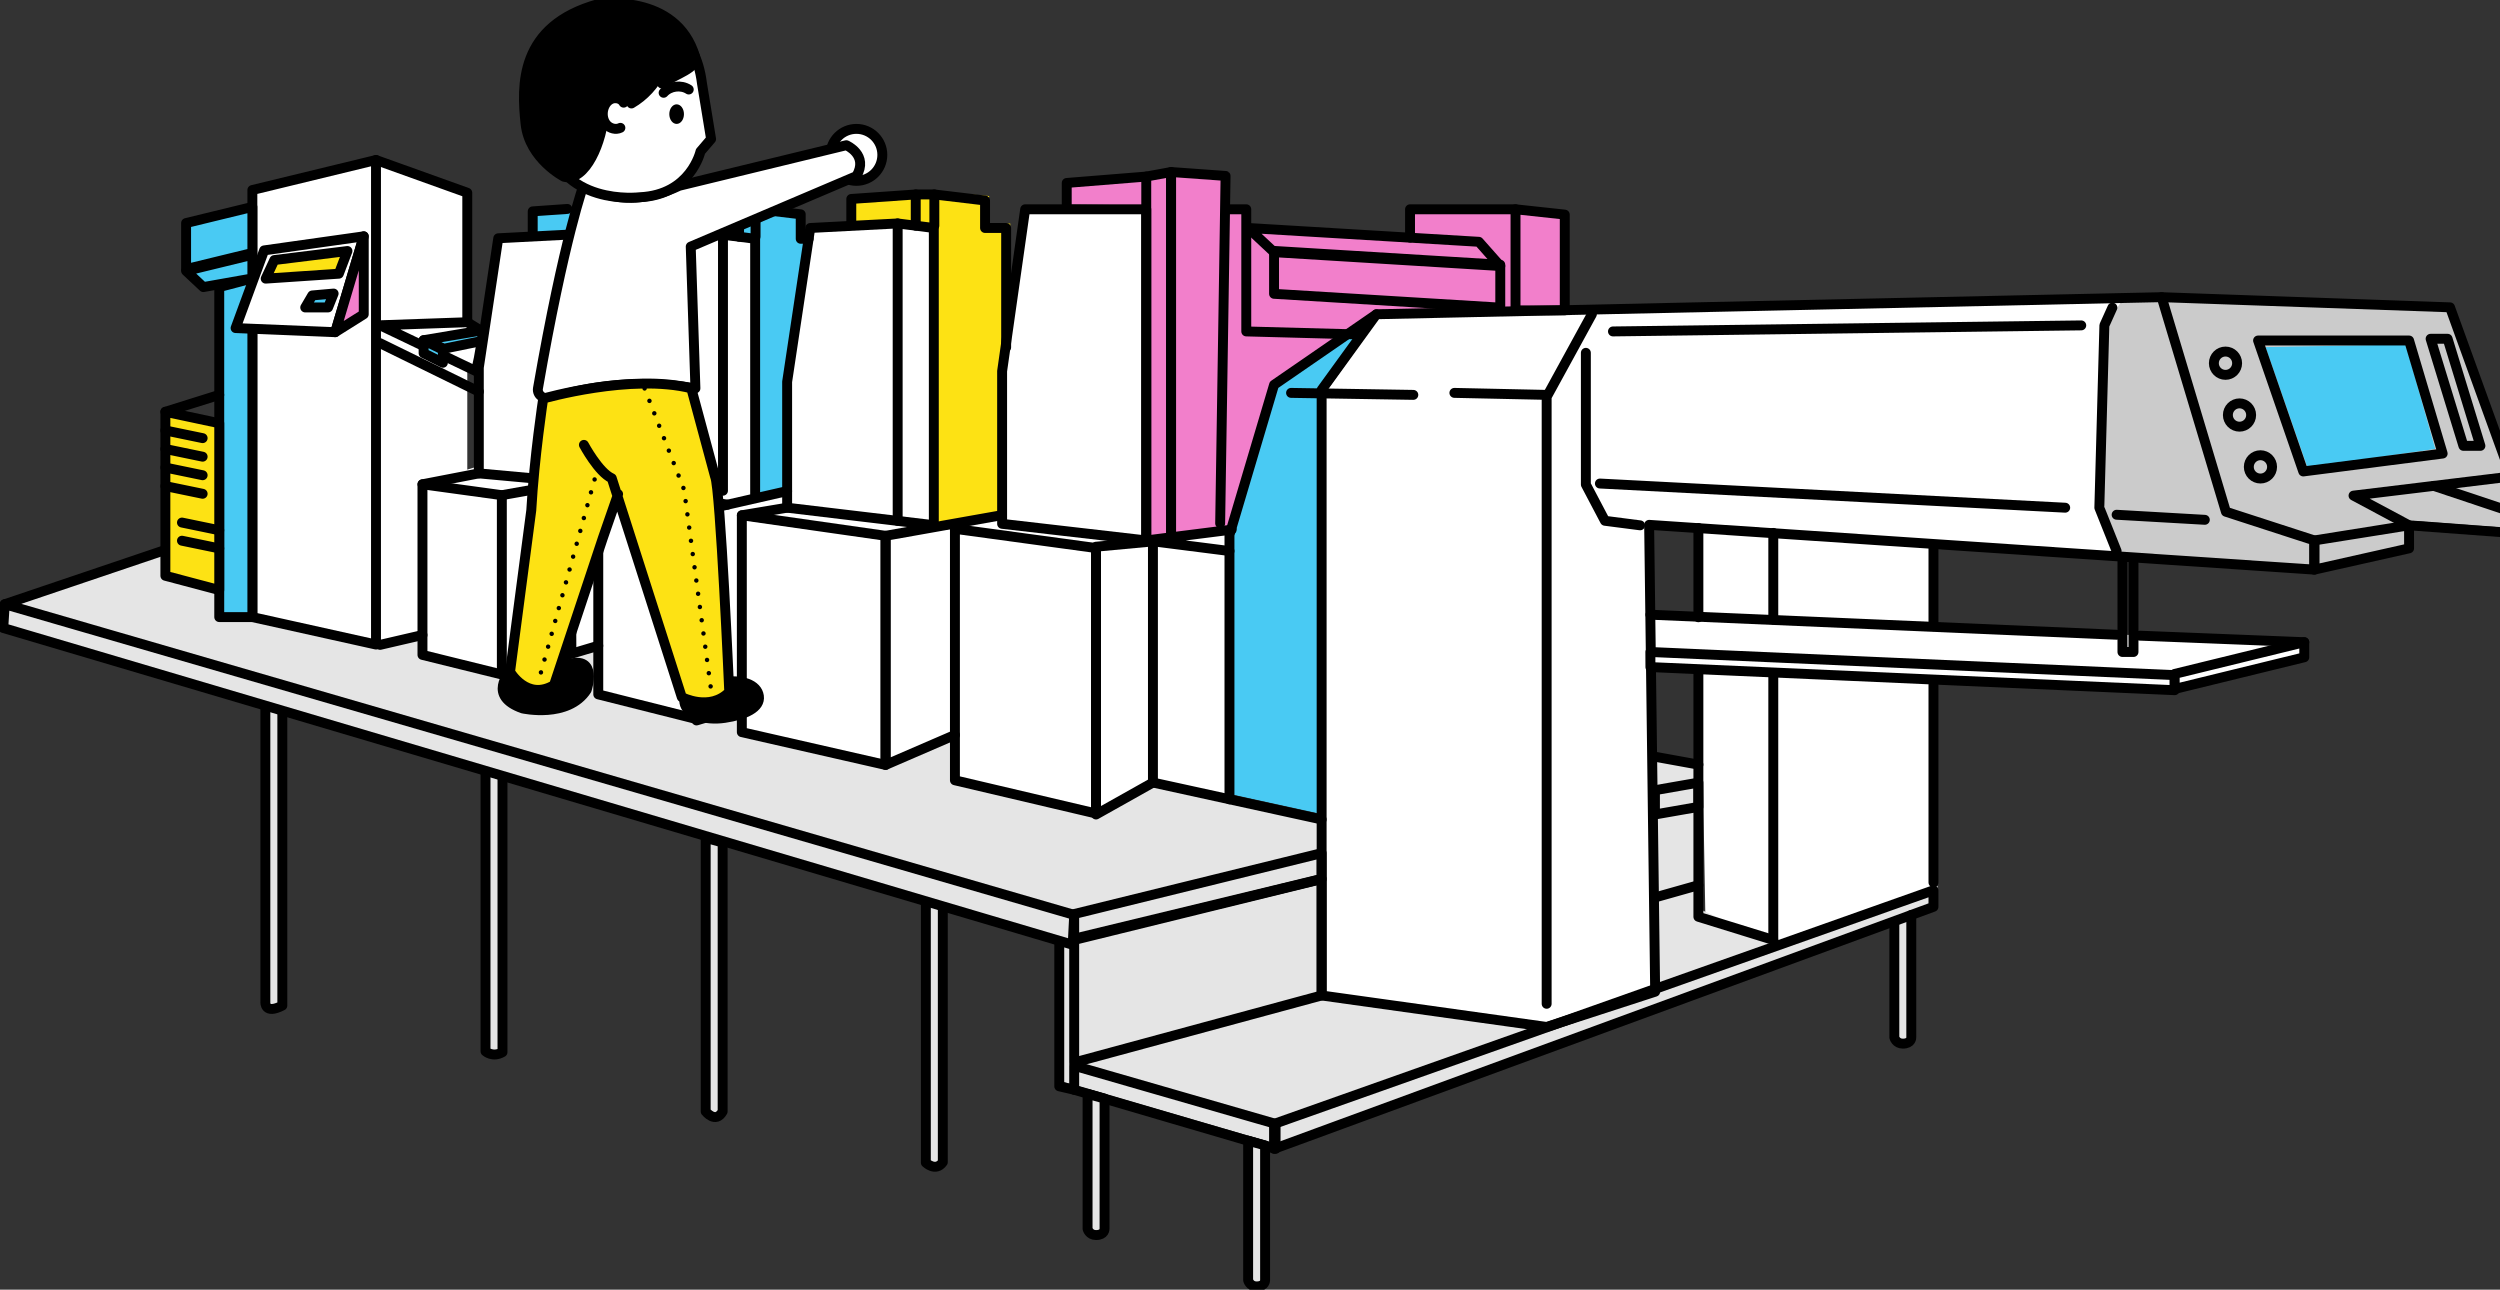 <svg width="504" height="260" viewBox="0 0 504 260" fill="none" xmlns="http://www.w3.org/2000/svg">
<rect x="0" y="0" width="504" height="260" fill="#333333" stroke="none"/>
<g clip-path="url(#clip0_470_957)">
<path d="M75.801 32.849V130.25L94.204 125.181V38.82L75.801 32.849Z" fill="white"/>
<path d="M463.118 129.414L332.723 124.003V131.001L438.418 135.859L463.118 129.414Z" fill="white"/>
<path d="M435.785 112.628L324.129 105.906L319.71 97.684V62.439L435.785 60.063V112.628Z" fill="white"/>
<path d="M389.786 179.122L358.395 190.609L343.806 184.954L342.395 105.906H389.786V179.122Z" fill="white"/>
<path d="M251.25 42.19L247.074 41.301L245.866 106.94H248.696L278.327 62.466L316.289 61.676L315.456 43.263L305.528 42.19H284.262L283.914 47.555L251.624 45.962L251.25 42.19Z" fill="#F27FCB"/>
<path d="M274.932 65.316L257.684 76.685L247.861 107.835L248.695 160.242L267.27 164.31L267.48 77.731L274.932 65.316Z" fill="#49CAF3"/>
<path d="M246.614 106.644L230.83 109.132L231.92 34.699L247.71 34.705L246.614 106.644Z" fill="#F27FCB"/>
<path d="M215.887 35.989V41.229L234.422 41.453L231.92 34.699L215.887 35.989Z" fill="#F27FCB"/>
<path d="M172.448 39.221V45.495L188.258 45.962L189.02 106.736L202.276 103.576L202.853 73.933V66.501L203.674 45.067H198.829L199.42 39.524L185.448 38.306L172.448 39.221Z" fill="#FDE214"/>
<path d="M139.606 41.716V47.141L153.073 47.246V100.285L158.686 99.001V75.572L163.854 47.246L162.258 46.37L161.424 43.204L146.658 42.124L139.606 41.716Z" fill="#49CAF3"/>
<path d="M107.395 42.611V47.266L119.161 46.745L122.22 47.141V95.156L126.757 94.544V73.4L130.907 47.246L130.073 43.368L118.327 42.348L115.116 42.124L107.395 42.611Z" fill="#49CAF3"/>
<path d="M2.548 122.298L0.657 126.603L213.549 190.464L214.383 218.106L257.684 230.713L390.62 181.92V178.589L358.395 190.609L342.395 183.157V154.212L333.518 151.98L333.905 198.818L311.326 206.685L266.843 198.818L266.41 165.173L232.406 157.734L221.789 163.448L193.347 156.417V147.267L178.948 153.317L150.387 146.708V141.599L141.209 144.371L121.446 139.091V129.282L102.136 135.786L85.998 131.652L85.17 128.025L76.622 130.007L33.341 110.863L2.548 122.298Z" fill="#E5E5E5"/>
<path d="M428.149 60.036L425.076 64.704L424.059 101.463L426.711 112.246L467.405 113.944L486.505 109.652L486.498 105.011L507.101 106.538L515 101.865V98.112L506.931 95.045L494.193 62.084L428.149 60.036Z" fill="#CBCBCB"/>
<path d="M456.729 69.977L465.193 94.255L490.937 90.496L484.995 69.437L456.729 69.977Z" fill="#49CAF3"/>
<path d="M279.173 62.38L267.27 79.055L266.442 200.688L311.325 206.685L333.918 198.864L332.375 105.926L324.155 104.873L320.537 96.789L321.758 62.466L279.173 62.38Z" fill="white"/>
<path d="M85.17 97.645V132.028L102.136 135.786L120.612 129.23L119.91 140.105L142.266 145.246L149.554 143.344L149.58 147.274L178.948 153.317L193.347 147.267L192.513 157.76L220.903 164.073L231.92 158.05L247.862 161.486L247.074 106.578L231.92 109.757L231.086 42.19H206.675L202.027 74.124V103.135L188.363 106.94L187.267 46.291L180.97 45.047L163.348 45.962L158.693 77.014L158.686 99.001L151.458 100.344L152.285 47.246L113.567 47.72L100.449 48.036L96.916 75.283L96.529 93.965L85.978 97.144" fill="white"/>
<path d="M122.22 47.141V95.156L125.923 94.656V74.295L130.073 47.141H122.22Z" fill="#49CAF3"/>
<path d="M385.315 184.454V209.153C385.315 209.153 385.374 210.397 383.607 210.397C382.209 210.397 381.9 209.153 381.9 209.153V186.205" fill="#E5E5E5"/>
<path d="M385.315 184.454V209.153C385.315 209.153 385.374 210.397 383.607 210.397C382.209 210.397 381.9 209.153 381.9 209.153V186.205" stroke="black" stroke-width="2" stroke-linecap="round" stroke-linejoin="round"/>
<path d="M231.086 108.954L202.026 105.604V74.828L206.675 42.19H231.086V108.954Z" stroke="black" stroke-width="2" stroke-linecap="round" stroke-linejoin="round"/>
<path d="M231.086 108.954V35.594L236.089 34.679V107.578" stroke="black" stroke-width="2" stroke-linecap="round" stroke-linejoin="round"/>
<path d="M236.089 107.578V34.679L247.074 35.469L245.984 105.511" stroke="black" stroke-width="2" stroke-linecap="round" stroke-linejoin="round"/>
<path d="M302.455 62.018L256.85 59.233V50.583L302.455 53.368V62.018Z" stroke="black" stroke-width="2" stroke-linecap="round" stroke-linejoin="round"/>
<path d="M302.455 53.631L256.85 50.84L251.624 45.962L298.135 48.747L302.455 53.631Z" stroke="black" stroke-width="2" stroke-linecap="round" stroke-linejoin="round"/>
<path d="M277.492 63.354L435.785 59.911L448.745 103.168L466.571 108.954V114.839L332.467 105.808L333.682 199.931L311.805 207.034L266.442 200.688V78.594L277.492 63.354Z" stroke="black" stroke-width="2" stroke-linecap="round" stroke-linejoin="round"/>
<path d="M277.492 63.354L256.85 77.58L247.861 107.835V161.137" stroke="black" stroke-width="2" stroke-linecap="round" stroke-linejoin="round"/>
<path d="M247.862 111.087L231.086 108.954L248.308 106.775" stroke="black" stroke-width="2" stroke-linecap="round" stroke-linejoin="round"/>
<path d="M260.277 79.206L284.925 79.608" stroke="black" stroke-width="2" stroke-linecap="round" stroke-linejoin="round"/>
<path d="M293.204 79.206L311.805 79.608" stroke="black" stroke-width="2" stroke-linecap="round" stroke-linejoin="round"/>
<path d="M320.924 63.354L311.805 80.016V202.366" stroke="black" stroke-width="2" stroke-linecap="round" stroke-linejoin="round"/>
<path d="M319.71 71.129V97.684L323.557 104.991L330.642 105.906" stroke="black" stroke-width="2" stroke-linecap="round" stroke-linejoin="round"/>
<path d="M322.54 97.48L416.344 102.352" stroke="black" stroke-width="2" stroke-linecap="round" stroke-linejoin="round"/>
<path d="M325.173 66.817L419.581 65.599" stroke="black" stroke-width="2" stroke-linecap="round" stroke-linejoin="round"/>
<path d="M425.857 62.018L424.242 65.599L423.225 102.352L426.711 111.087" stroke="black" stroke-width="2" stroke-linecap="round" stroke-linejoin="round"/>
<path d="M485.671 110.547L466.571 114.839V108.954L485.664 105.906L485.671 110.547Z" stroke="black" stroke-width="2" stroke-linecap="round" stroke-linejoin="round"/>
<path d="M490.654 97.954L506.268 103.168V107.434L514.166 102.76V99.001L506.268 96.058" stroke="black" stroke-width="2" stroke-linecap="round" stroke-linejoin="round"/>
<path d="M506.267 107.434L485.664 105.906L474.47 99.916L506.267 96.058L493.924 61.959L435.785 59.911" stroke="black" stroke-width="2" stroke-linecap="round" stroke-linejoin="round"/>
<path d="M492.44 91.437L464.339 95.045L455.226 68.647H485.671L492.44 91.437Z" stroke="black" stroke-width="2" stroke-linecap="round" stroke-linejoin="round"/>
<path d="M426.711 103.774L444.491 104.794" stroke="black" stroke-width="2" stroke-linecap="round" stroke-linejoin="round"/>
<path d="M315.455 62.564H305.528V42.19L315.455 43.263V62.564Z" stroke="black" stroke-width="2" stroke-linecap="round" stroke-linejoin="round"/>
<path d="M305.528 42.19H284.262V47.904" stroke="black" stroke-width="2" stroke-linecap="round" stroke-linejoin="round"/>
<path d="M247.861 42.19H251.249V66.817L272.693 67.39" stroke="black" stroke-width="2" stroke-linecap="round" stroke-linejoin="round"/>
<path d="M180.97 105.011V45.047L188.258 45.962V105.511" stroke="black" stroke-width="2" stroke-linecap="round" stroke-linejoin="round"/>
<path d="M180.97 45.047L163.348 45.962L158.687 76.968V102.352L187.267 105.762" stroke="black" stroke-width="2" stroke-linecap="round" stroke-linejoin="round"/>
<path d="M184.614 45.495V39.201H188.363V45.495" stroke="black" stroke-width="2" stroke-linecap="round" stroke-linejoin="round"/>
<path d="M188.363 39.201L198.586 40.419V45.962H202.841V70.016" stroke="black" stroke-width="2" stroke-linecap="round" stroke-linejoin="round"/>
<path d="M145.752 98.928V47.325L152.239 48.141V99.613" stroke="black" stroke-width="2" stroke-linecap="round" stroke-linejoin="round"/>
<path d="M145.752 47.325L130.073 48.141L125.923 74.295V98.244L146.658 101.746" stroke="black" stroke-width="2" stroke-linecap="round" stroke-linejoin="round"/>
<path d="M148.995 47.72V42.124H152.324V47.72" stroke="black" stroke-width="2" stroke-linecap="round" stroke-linejoin="round"/>
<path d="M152.324 42.124L161.424 43.204V48.141H163.02" stroke="black" stroke-width="2" stroke-linecap="round" stroke-linejoin="round"/>
<path d="M115.261 97.144V47.266L121.387 48.036V96.052" stroke="black" stroke-width="2" stroke-linecap="round" stroke-linejoin="round"/>
<path d="M115.261 47.266L100.449 48.036L96.529 74.098V95.433L115.261 97.144" stroke="black" stroke-width="2" stroke-linecap="round" stroke-linejoin="round"/>
<path d="M118.327 47.641V42.348H121.472V47.641" stroke="black" stroke-width="2" stroke-linecap="round" stroke-linejoin="round"/>
<path d="M121.472 42.348L130.073 43.368V48.036H131.576" stroke="black" stroke-width="2" stroke-linecap="round" stroke-linejoin="round"/>
<path d="M115.031 97.368L115.195 131.626" stroke="black" stroke-width="2" stroke-linecap="round" stroke-linejoin="round"/>
<path d="M140.421 144.97L120.612 139.986V100.12L140.421 103.168V144.97Z" stroke="black" stroke-width="2" stroke-linecap="round" stroke-linejoin="round"/>
<path d="M149.553 142.494L140.42 145.246V103.168L158.686 99.001" stroke="black" stroke-width="2" stroke-linecap="round" stroke-linejoin="round"/>
<path d="M178.534 154.212L149.553 147.603V103.879L178.534 108.02V154.212Z" stroke="black" stroke-width="2" stroke-linecap="round" stroke-linejoin="round"/>
<path d="M192.513 106.617V157.306L220.955 164.001V110.488L192.513 106.611V106.617Z" stroke="black" stroke-width="2" stroke-linecap="round" stroke-linejoin="round"/>
<path d="M232.432 157.76L220.955 164.205V110.218L232.432 109.152V157.76Z" stroke="black" stroke-width="2" stroke-linecap="round" stroke-linejoin="round"/>
<path d="M96.529 95.433L85.17 97.632V132.028L101.171 135.984L120.612 130.178" stroke="black" stroke-width="2" stroke-linecap="round" stroke-linejoin="round"/>
<path d="M125.923 98.244L120.612 99.613" stroke="black" stroke-width="2" stroke-linecap="round" stroke-linejoin="round"/>
<path d="M101.171 99.83L125.924 95.433" stroke="black" stroke-width="2" stroke-linecap="round" stroke-linejoin="round"/>
<path d="M158.686 102.352L149.553 103.879" stroke="black" stroke-width="2" stroke-linecap="round" stroke-linejoin="round"/>
<path d="M192.513 148.162L178.534 154.205V108.02L201.514 103.938" stroke="black" stroke-width="2" stroke-linecap="round" stroke-linejoin="round"/>
<path d="M266.442 165.206L232.432 157.76" stroke="black" stroke-width="2" stroke-linecap="round" stroke-linejoin="round"/>
<path d="M357.496 189.398V136.32" stroke="black" stroke-width="2" stroke-linecap="round" stroke-linejoin="round"/>
<path d="M389.786 138.064V177.904" stroke="black" stroke-width="2" stroke-linecap="round" stroke-linejoin="round"/>
<path d="M389.786 110.185V126.248" stroke="black" stroke-width="2" stroke-linecap="round" stroke-linejoin="round"/>
<path d="M342.395 124.437V106.44" stroke="black" stroke-width="2" stroke-linecap="round" stroke-linejoin="round"/>
<path d="M357.496 189.497L342.395 184.823V135.089" stroke="black" stroke-width="2" stroke-linecap="round" stroke-linejoin="round"/>
<path d="M438.418 139.144L332.723 134.483V131.442L438.418 136.102V139.144Z" fill="white" stroke="black" stroke-width="2" stroke-linecap="round" stroke-linejoin="round"/>
<path d="M464.543 132.508L438.418 138.9V135.859L464.543 129.467V132.508Z" fill="white" stroke="black" stroke-width="2" stroke-linecap="round" stroke-linejoin="round"/>
<path d="M426.711 127.966L332.723 123.924" stroke="black" stroke-width="2" stroke-linecap="round" stroke-linejoin="round"/>
<path d="M464.542 129.467L431.373 128.15" stroke="black" stroke-width="2" stroke-linecap="round" stroke-linejoin="round"/>
<path d="M430.112 113.161V131.442H427.886V112.865" stroke="black" stroke-width="2" stroke-linecap="round" stroke-linejoin="round"/>
<path d="M266.442 177.219L216.556 189.497V184.27L266.442 171.993V177.219Z" stroke="black" stroke-width="2" stroke-linecap="round" stroke-linejoin="round"/>
<path d="M266.442 200.681L216.556 214.202V189.246L266.442 177.18V200.681Z" stroke="black" stroke-width="2" stroke-linecap="round" stroke-linejoin="round"/>
<path d="M257.158 231.608L216.556 219.699V214.854L257.158 226.572V231.608Z" stroke="black" stroke-width="2" stroke-linecap="round" stroke-linejoin="round"/>
<path d="M389.786 182.815L256.85 231.608V226.585L389.786 179.484V182.815Z" stroke="black" stroke-width="2" stroke-linecap="round" stroke-linejoin="round"/>
<path d="M0.958 121.811L33.34 110.863" stroke="black" stroke-width="2" stroke-linecap="round" stroke-linejoin="round"/>
<path d="M56.918 202.722V142.903L53.497 141.948V202.017C53.497 202.017 53.294 204.598 56.918 202.728V202.722Z" fill="#E5E5E5" stroke="black" stroke-width="2" stroke-linecap="round" stroke-linejoin="round"/>
<path d="M145.686 224.07V169.86L142.266 168.905V224.077C142.266 224.077 144.255 226.611 145.686 224.077V224.07Z" fill="#E5E5E5" stroke="black" stroke-width="2" stroke-linecap="round" stroke-linejoin="round"/>
<path d="M190.07 234.287V181.88L186.649 180.926V234.392C186.649 234.392 188.626 236.321 190.07 234.294V234.287Z" fill="#E5E5E5" stroke="black" stroke-width="2" stroke-linecap="round" stroke-linejoin="round"/>
<path d="M222.669 247.743C222.669 247.743 222.728 248.987 220.962 248.987C219.563 248.987 219.255 247.743 219.255 247.743V220.522L222.676 221.477V247.743H222.669Z" fill="#E5E5E5" stroke="black" stroke-width="2" stroke-linecap="round" stroke-linejoin="round"/>
<path d="M255.038 258.098C255.038 258.098 255.097 259.342 253.331 259.342C251.932 259.342 251.624 258.098 251.624 258.098V229.962L255.044 230.917V258.098H255.038Z" fill="#E5E5E5" stroke="black" stroke-width="2" stroke-linecap="round" stroke-linejoin="round"/>
<path d="M101.302 212.122V155.173L97.881 154.219V211.951C97.881 211.951 99.326 213.261 101.302 212.122Z" fill="#E5E5E5" stroke="black" stroke-width="2" stroke-linecap="round" stroke-linejoin="round"/>
<path d="M216.254 190.464L0.657 126.603L0.959 121.811L216.556 184.441L216.254 190.464Z" fill="#E5E5E5" stroke="black" stroke-width="2" stroke-linecap="round" stroke-linejoin="round"/>
<path d="M216.556 219.699L213.549 219.001V190.464" stroke="black" stroke-width="2" stroke-linecap="round" stroke-linejoin="round"/>
<path d="M342.394 162.671L333.636 164.205V159.307L342.394 157.78V162.671Z" stroke="black" stroke-width="2" stroke-linecap="round" stroke-linejoin="round"/>
<path d="M231.086 35.594L215.053 36.884V42.124" stroke="black" stroke-width="2" stroke-linecap="round" stroke-linejoin="round"/>
<path d="M184.614 39.201L171.621 40.11V45.192" stroke="black" stroke-width="2" stroke-linecap="round" stroke-linejoin="round"/>
<path d="M145.758 42.124L138.772 42.611V45.343" stroke="black" stroke-width="2" stroke-linecap="round" stroke-linejoin="round"/>
<path d="M114.381 42.124L107.395 42.611V47.266" stroke="black" stroke-width="2" stroke-linecap="round" stroke-linejoin="round"/>
<path d="M342.394 154.146L333.636 152.553" stroke="black" stroke-width="2" stroke-linecap="round" stroke-linejoin="round"/>
<path d="M448.66 75.572C449.955 75.572 451.004 74.52 451.004 73.222C451.004 71.924 449.955 70.872 448.66 70.872C447.366 70.872 446.316 71.924 446.316 73.222C446.316 74.52 447.366 75.572 448.66 75.572Z" stroke="black" stroke-width="2" stroke-linecap="round" stroke-linejoin="round"/>
<path d="M451.484 86.019C452.778 86.019 453.828 84.967 453.828 83.669C453.828 82.371 452.778 81.319 451.484 81.319C450.189 81.319 449.14 82.371 449.14 83.669C449.14 84.967 450.189 86.019 451.484 86.019Z" stroke="black" stroke-width="2" stroke-linecap="round" stroke-linejoin="round"/>
<path d="M455.705 96.473C457 96.473 458.049 95.421 458.049 94.123C458.049 92.825 457 91.773 455.705 91.773C454.411 91.773 453.361 92.825 453.361 94.123C453.361 95.421 454.411 96.473 455.705 96.473Z" stroke="black" stroke-width="2" stroke-linecap="round" stroke-linejoin="round"/>
<path d="M500.05 89.883H496.622L490.011 68.298H493.438L500.05 89.883Z" stroke="black" stroke-width="2" stroke-linecap="round" stroke-linejoin="round"/>
<path d="M357.496 124.911V107.434" stroke="black" stroke-width="2" stroke-linecap="round" stroke-linejoin="round"/>
<path d="M333.866 180.866L342.395 178.457" stroke="black" stroke-width="2" stroke-linecap="round" stroke-linejoin="round"/>
<path d="M97.448 66.955L94.204 64.96L76.622 65.573L95.964 74.828L96.529 72.202L97.448 66.955Z" fill="white" stroke="black" stroke-width="2" stroke-linecap="round" stroke-linejoin="round"/>
<path d="M50.877 66.409V124.405L75.801 129.941V32.256L50.877 38.306V56.943" fill="white"/>
<path d="M50.877 66.409V124.405L75.801 129.941V32.256L50.877 38.306V56.943" stroke="black" stroke-width="2" stroke-linecap="round" stroke-linejoin="round"/>
<path d="M50.877 124.404H44.2V57.877L50.877 56.126V124.404Z" fill="#49CAF3" stroke="black" stroke-width="2" stroke-linecap="round" stroke-linejoin="round"/>
<path d="M67.581 66.968L47.496 66.139L53.248 50.478L73.332 47.641L67.581 66.968Z" fill="white" stroke="black" stroke-width="2" stroke-linecap="round" stroke-linejoin="round"/>
<path d="M94.204 64.96V38.859L75.801 32.256" stroke="black" stroke-width="2" stroke-linecap="round" stroke-linejoin="round"/>
<path d="M66.143 61.978L61.534 61.985L62.952 59.562L67.259 59.181L66.143 61.978Z" fill="#49CAF3" stroke="black" stroke-width="2" stroke-linecap="round" stroke-linejoin="round"/>
<path d="M68.309 55.178L53.563 56.172L55.309 52.427L70.049 50.603L68.309 55.178Z" fill="#FDE214" stroke="black" stroke-width="2" stroke-linecap="round" stroke-linejoin="round"/>
<path d="M76.622 130.007L85.17 128.025" stroke="black" stroke-width="2" stroke-linecap="round" stroke-linejoin="round"/>
<path d="M73.332 47.641V63.354L67.581 66.968L73.332 47.641Z" fill="#F27FCB" stroke="black" stroke-width="2" stroke-linecap="round" stroke-linejoin="round"/>
<path d="M102.825 135.444C102.825 135.444 98.138 140.309 105.373 142.824C105.373 142.824 114.493 144.871 118.268 139.091C118.268 139.091 120.671 132.08 114.493 133.917L110.803 138.413C110.803 138.413 102.681 140.487 102.825 135.451V135.444Z" fill="black" stroke="black" stroke-width="2" stroke-linecap="round" stroke-linejoin="round"/>
<path d="M172.652 36.463C175.538 36.463 177.878 34.117 177.878 31.223C177.878 28.329 175.538 25.983 172.652 25.983C169.765 25.983 167.425 28.329 167.425 31.223C167.425 34.117 169.765 36.463 172.652 36.463Z" fill="white" stroke="black" stroke-width="2" stroke-linecap="round" stroke-linejoin="round"/>
<path d="M136.882 37.47L170.616 29.274C170.616 29.274 175.173 31.223 172.658 35.502L139.252 49.714L140.197 78.291C126.738 76.007 115.865 78.679 111.046 80.259C109.733 80.687 108.216 79.647 108.452 78.284C113.725 47.891 117.73 37.069 117.73 37.069C117.73 37.069 125.116 43.092 136.888 37.477L136.882 37.47Z" fill="white" stroke="black" stroke-width="2" stroke-linecap="round" stroke-linejoin="round"/>
<path d="M141.523 16.839L143.355 28.03L141.215 30.532C141.215 30.532 139.252 39.313 128.97 39.761C128.97 39.761 112.49 41.822 110.067 26.911C110.067 26.911 107.999 13.883 115.825 7.07C115.825 7.07 122.47 0.968 133.106 4.555C133.106 4.555 140.197 6.037 141.523 16.846V16.839Z" fill="white" stroke="black" stroke-width="2" stroke-linecap="round" stroke-linejoin="round"/>
<path d="M136.409 24.982C137.225 24.982 137.886 24.098 137.886 23.007C137.886 21.917 137.225 21.032 136.409 21.032C135.593 21.032 134.932 21.917 134.932 23.007C134.932 24.098 135.593 24.982 136.409 24.982Z" fill="black"/>
<path d="M121.8 22.362C121.525 28.537 118.005 36.733 113.718 35.64C113.718 35.64 106.719 32.052 105.957 24.982C105.137 17.346 104.565 5.233 120.625 0.816C120.625 0.816 136.311 -1.508 140.125 11.395C140.821 13.752 136.094 14.937 133.474 16.852C133.395 16.036 133.317 15.226 133.238 14.41C131.957 17.089 129.863 19.367 127.302 20.861" fill="black"/>
<path d="M121.8 22.362C121.525 28.537 118.005 36.733 113.718 35.64C113.718 35.64 106.719 32.052 105.957 24.982C105.137 17.346 104.565 5.233 120.625 0.816C120.625 0.816 136.311 -1.508 140.125 11.395C140.821 13.752 136.094 14.937 133.474 16.852C133.395 16.036 133.317 15.226 133.238 14.41C131.957 17.089 129.863 19.367 127.302 20.861" stroke="black" stroke-width="2" stroke-linecap="round" stroke-linejoin="round"/>
<path d="M125.726 20.697C125.267 19.848 124.072 19.578 123.192 19.979C122.312 20.381 121.761 21.309 121.583 22.264C121.4 23.271 121.61 24.377 122.292 25.14C122.975 25.904 124.157 26.226 125.07 25.772" fill="white"/>
<path d="M125.726 20.697C125.267 19.848 124.072 19.578 123.192 19.979C122.312 20.381 121.761 21.309 121.583 22.264C121.4 23.271 121.61 24.377 122.292 25.14C122.975 25.904 124.157 26.226 125.07 25.772" stroke="black" stroke-width="2" stroke-linecap="round" stroke-linejoin="round"/>
<path d="M133.783 18.709C135.024 17.326 137.295 17.023 138.851 18.044" stroke="black" stroke-width="2" stroke-linecap="round" stroke-linejoin="round"/>
<path d="M152.994 140.329C153.342 142.672 150.243 144.107 146.1 144.726C141.957 145.345 138.319 143.943 137.971 141.599C137.623 139.256 141.327 138.137 145.469 137.518C149.612 136.899 152.646 137.985 152.994 140.329Z" fill="black" stroke="black" stroke-width="2" stroke-linecap="round" stroke-linejoin="round"/>
<path d="M124.61 99.606L121.524 108.494L111.689 138.11C106.226 141.369 102.825 135.444 102.825 135.444L107.106 102.872C107.697 92.207 109.509 80.358 109.509 80.358C109.509 80.358 127.263 75.243 139.363 78.291L144.169 96.124C145.22 98.343 147.019 139.506 147.019 139.506C143.093 143.502 137.446 140.539 137.446 140.539L123.33 96.414C120.671 95.229 117.716 89.686 117.716 89.686" fill="#FDE214"/>
<path d="M124.61 99.606L121.524 108.494L111.689 138.11C106.226 141.369 102.825 135.444 102.825 135.444L107.106 102.872C107.697 92.207 109.509 80.358 109.509 80.358C109.509 80.358 127.263 75.243 139.363 78.291L144.169 96.124C145.22 98.343 147.019 139.506 147.019 139.506C143.093 143.502 137.446 140.539 137.446 140.539L123.33 96.414C120.671 95.229 117.716 89.686 117.716 89.686" stroke="black" stroke-width="2" stroke-linecap="round" stroke-linejoin="round"/>
<path d="M142.811 138.439C142.784 138.189 142.955 137.965 143.198 137.926C143.447 137.9 143.671 138.071 143.71 138.314C143.736 138.564 143.566 138.788 143.316 138.828H143.264C143.04 138.828 142.85 138.663 142.817 138.439H142.811ZM142.45 135.767C142.423 135.523 142.594 135.299 142.837 135.266C143.086 135.233 143.31 135.411 143.349 135.655C143.375 135.898 143.205 136.129 142.962 136.155C142.962 136.155 142.916 136.162 142.896 136.162C142.673 136.162 142.482 135.99 142.45 135.767ZM142.102 133.101C142.069 132.857 142.233 132.627 142.476 132.6C142.725 132.567 142.948 132.732 142.988 132.989C143.014 133.232 142.843 133.456 142.601 133.489H142.535C142.312 133.489 142.121 133.324 142.095 133.101H142.102ZM141.74 130.434C141.708 130.184 141.878 129.961 142.115 129.934C142.364 129.901 142.587 130.072 142.627 130.309C142.653 130.56 142.482 130.783 142.239 130.823H142.174C141.957 130.823 141.76 130.658 141.734 130.434H141.74ZM141.379 127.762C141.346 127.518 141.511 127.294 141.767 127.262C142.01 127.235 142.233 127.406 142.266 127.65C142.298 127.893 142.121 128.117 141.878 128.15C141.878 128.15 141.832 128.157 141.813 128.157C141.596 128.157 141.399 127.986 141.373 127.762H141.379ZM141.018 125.096C140.985 124.852 141.149 124.628 141.406 124.595C141.648 124.562 141.872 124.727 141.905 124.984C141.937 125.227 141.773 125.451 141.517 125.484H141.452C141.235 125.484 141.038 125.32 141.012 125.096H141.018ZM140.657 122.43C140.624 122.179 140.788 121.956 141.044 121.916C141.287 121.89 141.511 122.061 141.543 122.305C141.576 122.555 141.412 122.779 141.156 122.818H141.09C140.874 122.818 140.677 122.653 140.651 122.43H140.657ZM140.296 119.757C140.263 119.513 140.44 119.29 140.683 119.257C140.926 119.224 141.156 119.401 141.182 119.645C141.215 119.889 141.051 120.119 140.795 120.145C140.795 120.145 140.762 120.152 140.729 120.152C140.513 120.152 140.316 119.981 140.289 119.757H140.296ZM139.935 117.091C139.909 116.847 140.079 116.617 140.322 116.591C140.565 116.558 140.795 116.722 140.821 116.979C140.854 117.223 140.69 117.446 140.434 117.479H140.381C140.158 117.479 139.961 117.315 139.935 117.091ZM139.574 114.425C139.547 114.175 139.718 113.951 139.961 113.911C140.211 113.885 140.434 114.056 140.46 114.3C140.493 114.55 140.322 114.774 140.073 114.813H140.02C139.797 114.813 139.607 114.649 139.574 114.425ZM139.213 111.752C139.186 111.509 139.357 111.285 139.6 111.252C139.849 111.225 140.073 111.397 140.099 111.64C140.132 111.884 139.968 112.114 139.712 112.14C139.712 112.14 139.679 112.147 139.659 112.147C139.436 112.147 139.245 111.976 139.213 111.752ZM138.852 109.086C138.825 108.842 138.996 108.612 139.239 108.586C139.488 108.553 139.712 108.724 139.751 108.974C139.777 109.218 139.607 109.441 139.364 109.474H139.298C139.075 109.474 138.884 109.31 138.852 109.086ZM138.504 106.42C138.471 106.17 138.635 105.946 138.878 105.92C139.127 105.887 139.351 106.051 139.39 106.295C139.416 106.545 139.245 106.769 139.003 106.795C139.003 106.795 138.957 106.802 138.937 106.802C138.714 106.802 138.523 106.637 138.497 106.413L138.504 106.42ZM138.142 103.747C138.11 103.504 138.274 103.28 138.517 103.247C138.766 103.214 138.989 103.392 139.029 103.635C139.055 103.879 138.884 104.109 138.641 104.136C138.641 104.136 138.595 104.142 138.576 104.142C138.359 104.142 138.162 103.978 138.136 103.747H138.142ZM137.781 101.081C137.748 100.838 137.913 100.607 138.169 100.581C138.412 100.548 138.635 100.712 138.668 100.969C138.7 101.213 138.523 101.437 138.28 101.47H138.215C137.998 101.47 137.801 101.305 137.775 101.081H137.781ZM137.361 98.54C137.269 98.31 137.387 98.046 137.611 97.954C137.84 97.862 138.103 97.981 138.195 98.204C138.287 98.435 138.169 98.698 137.945 98.79C137.893 98.817 137.84 98.823 137.781 98.823C137.591 98.823 137.433 98.718 137.361 98.534V98.54ZM136.383 96.025C136.291 95.802 136.409 95.532 136.632 95.439C136.862 95.347 137.125 95.466 137.217 95.703C137.309 95.933 137.19 96.197 136.967 96.289C136.915 96.308 136.862 96.315 136.796 96.315C136.619 96.315 136.455 96.21 136.383 96.025ZM135.405 93.524C135.313 93.293 135.431 93.03 135.654 92.938C135.884 92.846 136.146 92.964 136.238 93.188C136.33 93.419 136.212 93.682 135.989 93.774C135.936 93.794 135.884 93.807 135.818 93.807C135.641 93.807 135.477 93.689 135.405 93.517V93.524ZM134.426 91.009C134.334 90.785 134.452 90.522 134.676 90.436C134.906 90.344 135.168 90.456 135.26 90.687C135.352 90.917 135.234 91.18 135.011 91.272C134.958 91.292 134.892 91.299 134.84 91.299C134.663 91.299 134.498 91.194 134.426 91.009ZM133.448 88.508C133.356 88.277 133.468 88.014 133.697 87.922C133.927 87.83 134.19 87.948 134.282 88.185C134.374 88.409 134.256 88.672 134.032 88.758C133.98 88.778 133.914 88.784 133.862 88.784C133.691 88.784 133.52 88.679 133.448 88.508ZM132.47 85.993C132.378 85.763 132.496 85.506 132.719 85.42C132.949 85.322 133.212 85.44 133.303 85.671C133.395 85.901 133.277 86.164 133.054 86.256C133.001 86.276 132.949 86.283 132.883 86.283C132.706 86.283 132.542 86.177 132.47 85.993ZM131.491 83.492C131.399 83.261 131.518 82.998 131.741 82.906C131.971 82.814 132.233 82.932 132.325 83.156C132.417 83.386 132.299 83.65 132.076 83.742C132.023 83.761 131.971 83.775 131.912 83.775C131.721 83.775 131.55 83.669 131.491 83.485V83.492ZM130.513 80.977C130.421 80.753 130.539 80.483 130.763 80.391C130.992 80.299 131.255 80.417 131.347 80.654C131.439 80.885 131.321 81.148 131.097 81.24C131.045 81.26 130.992 81.266 130.933 81.266C130.756 81.266 130.585 81.161 130.513 80.977ZM129.535 78.475C129.443 78.245 129.561 77.982 129.784 77.889C130.014 77.797 130.277 77.916 130.369 78.14C130.461 78.37 130.342 78.633 130.119 78.725C130.067 78.752 130.014 78.758 129.948 78.758C129.771 78.758 129.607 78.64 129.535 78.469V78.475Z" fill="black"/>
<path d="M108.938 135.99C108.695 135.918 108.564 135.675 108.623 135.431C108.689 135.201 108.938 135.056 109.181 135.115C109.411 135.187 109.555 135.431 109.483 135.675C109.431 135.872 109.253 136.004 109.056 136.004C109.023 136.004 108.977 135.997 108.938 135.984V135.99ZM109.66 133.397C109.417 133.324 109.273 133.081 109.345 132.837C109.411 132.607 109.66 132.462 109.89 132.534C110.133 132.6 110.278 132.85 110.205 133.081C110.153 133.278 109.975 133.41 109.779 133.41C109.746 133.41 109.7 133.403 109.66 133.39V133.397ZM110.376 130.803C110.146 130.737 110.002 130.487 110.074 130.244C110.14 130.013 110.389 129.868 110.619 129.941C110.862 130.007 110.993 130.257 110.934 130.487C110.882 130.685 110.704 130.816 110.507 130.816C110.461 130.816 110.429 130.81 110.383 130.797L110.376 130.803ZM111.098 128.209C110.868 128.144 110.724 127.893 110.783 127.65C110.855 127.42 111.098 127.275 111.341 127.347C111.584 127.413 111.715 127.663 111.656 127.893C111.604 128.091 111.413 128.223 111.223 128.223C111.177 128.223 111.144 128.216 111.098 128.203V128.209ZM111.82 125.616C111.578 125.55 111.446 125.3 111.505 125.056C111.578 124.826 111.82 124.681 112.063 124.753C112.293 124.819 112.438 125.069 112.365 125.3C112.313 125.497 112.136 125.629 111.939 125.629C111.906 125.629 111.86 125.622 111.82 125.609V125.616ZM112.543 123.022C112.3 122.956 112.155 122.706 112.228 122.476C112.293 122.232 112.543 122.087 112.772 122.16C113.015 122.226 113.16 122.476 113.088 122.706C113.035 122.91 112.858 123.035 112.661 123.035C112.628 123.035 112.582 123.029 112.543 123.016V123.022ZM113.258 120.428C113.029 120.363 112.884 120.112 112.956 119.882C113.022 119.638 113.271 119.507 113.501 119.566C113.744 119.632 113.876 119.882 113.816 120.126C113.764 120.323 113.587 120.448 113.39 120.448C113.344 120.448 113.311 120.442 113.265 120.428H113.258ZM113.981 117.835C113.751 117.769 113.606 117.519 113.665 117.288C113.738 117.045 113.981 116.913 114.223 116.972C114.466 117.038 114.598 117.288 114.539 117.532C114.486 117.729 114.309 117.854 114.112 117.854C114.066 117.854 114.033 117.854 113.987 117.835H113.981ZM114.703 115.241C114.46 115.175 114.329 114.925 114.388 114.695C114.46 114.451 114.703 114.319 114.946 114.379C115.176 114.451 115.32 114.695 115.261 114.938C115.195 115.136 115.018 115.261 114.821 115.261C114.788 115.261 114.742 115.261 114.703 115.241ZM115.425 112.647C115.182 112.582 115.051 112.331 115.11 112.101C115.176 111.857 115.425 111.726 115.668 111.785C115.898 111.857 116.042 112.101 115.97 112.345C115.917 112.542 115.74 112.667 115.543 112.667C115.51 112.667 115.464 112.667 115.425 112.647ZM116.147 110.06C115.904 109.988 115.76 109.744 115.832 109.501C115.898 109.257 116.147 109.125 116.377 109.185C116.62 109.257 116.764 109.501 116.692 109.744C116.64 109.942 116.462 110.067 116.265 110.067C116.233 110.067 116.187 110.067 116.147 110.06ZM116.863 107.467C116.633 107.394 116.489 107.151 116.561 106.907C116.627 106.663 116.863 106.532 117.106 106.591C117.349 106.663 117.48 106.907 117.421 107.151C117.368 107.348 117.191 107.48 116.994 107.48C116.948 107.48 116.915 107.473 116.869 107.46L116.863 107.467ZM117.585 104.873C117.342 104.801 117.211 104.557 117.27 104.313C117.342 104.083 117.585 103.938 117.828 103.997C118.058 104.07 118.202 104.313 118.143 104.557C118.091 104.754 117.9 104.88 117.716 104.88C117.67 104.88 117.625 104.879 117.592 104.873H117.585ZM118.307 102.279C118.064 102.207 117.933 101.963 117.992 101.72C118.058 101.489 118.307 101.344 118.55 101.417C118.78 101.483 118.925 101.733 118.852 101.963C118.8 102.161 118.623 102.292 118.426 102.292C118.393 102.292 118.347 102.286 118.307 102.273V102.279ZM119.03 99.686C118.787 99.613 118.642 99.37 118.714 99.126C118.78 98.896 119.03 98.751 119.259 98.81C119.502 98.882 119.647 99.133 119.575 99.37C119.522 99.567 119.345 99.699 119.148 99.699C119.115 99.699 119.069 99.692 119.03 99.679V99.686ZM119.745 97.092C119.515 97.026 119.371 96.776 119.443 96.532C119.509 96.302 119.758 96.157 119.988 96.23C120.231 96.295 120.362 96.546 120.303 96.776C120.251 96.973 120.074 97.105 119.877 97.105C119.831 97.105 119.798 97.099 119.752 97.085L119.745 97.092ZM120.467 94.498C120.238 94.432 120.093 94.182 120.152 93.939C120.225 93.708 120.467 93.563 120.71 93.636C120.953 93.702 121.085 93.952 121.026 94.182C120.973 94.38 120.783 94.511 120.586 94.511C120.553 94.511 120.513 94.505 120.467 94.492V94.498Z" fill="black"/>
<path d="M97.126 68.746L89.53 70.293L85.4 68.581L97.376 66.573L97.126 68.746Z" fill="#49CAF3" stroke="black" stroke-width="2" stroke-linecap="round" stroke-linejoin="round"/>
<path d="M76.622 69.187L96.529 78.949" stroke="black" stroke-width="2" stroke-linecap="round" stroke-linejoin="round"/>
<path d="M89.287 73.136L85.4 71.201V68.581L89.287 70.516V73.136Z" fill="#49CAF3" stroke="black" stroke-width="2" stroke-linecap="round" stroke-linejoin="round"/>
<path d="M50.878 50.998L37.517 54.25V44.968L50.878 41.716V50.998Z" fill="#49CAF3" stroke="black" stroke-width="2" stroke-linecap="round" stroke-linejoin="round"/>
<path d="M50.878 56.126L40.996 57.877L37.517 54.619L50.878 51.367V56.126Z" fill="#49CAF3" stroke="black" stroke-width="2" stroke-linecap="round" stroke-linejoin="round"/>
<path d="M44.2 118.954L33.341 116.077V83.017L44.2 85.328V118.954Z" fill="#FDE214" stroke="black" stroke-width="2" stroke-linecap="round" stroke-linejoin="round"/>
<path d="M33.341 83.017L44.2 79.608" stroke="black" stroke-width="2" stroke-linecap="round" stroke-linejoin="round"/>
<path d="M33.341 86.776L40.852 88.33" stroke="black" stroke-width="2" stroke-linecap="round" stroke-linejoin="round"/>
<path d="M33.341 90.516L40.852 92.069" stroke="black" stroke-width="2" stroke-linecap="round" stroke-linejoin="round"/>
<path d="M33.341 94.255L40.852 95.808" stroke="black" stroke-width="2" stroke-linecap="round" stroke-linejoin="round"/>
<path d="M33.341 97.994L40.852 99.547" stroke="black" stroke-width="2" stroke-linecap="round" stroke-linejoin="round"/>
<path d="M36.683 109.007L44.2 110.561" stroke="black" stroke-width="2" stroke-linecap="round" stroke-linejoin="round"/>
<path d="M36.683 105.347L44.2 106.9" stroke="black" stroke-width="2" stroke-linecap="round" stroke-linejoin="round"/>
<path d="M101.171 135.26V99.83L85.17 97.632" stroke="black" stroke-width="2" stroke-linecap="round" stroke-linejoin="round"/>
</g>
<defs>
<clipPath id="clip0_470_957">
<rect width="515" height="260" fill="white"/>
</clipPath>
</defs>
</svg>
